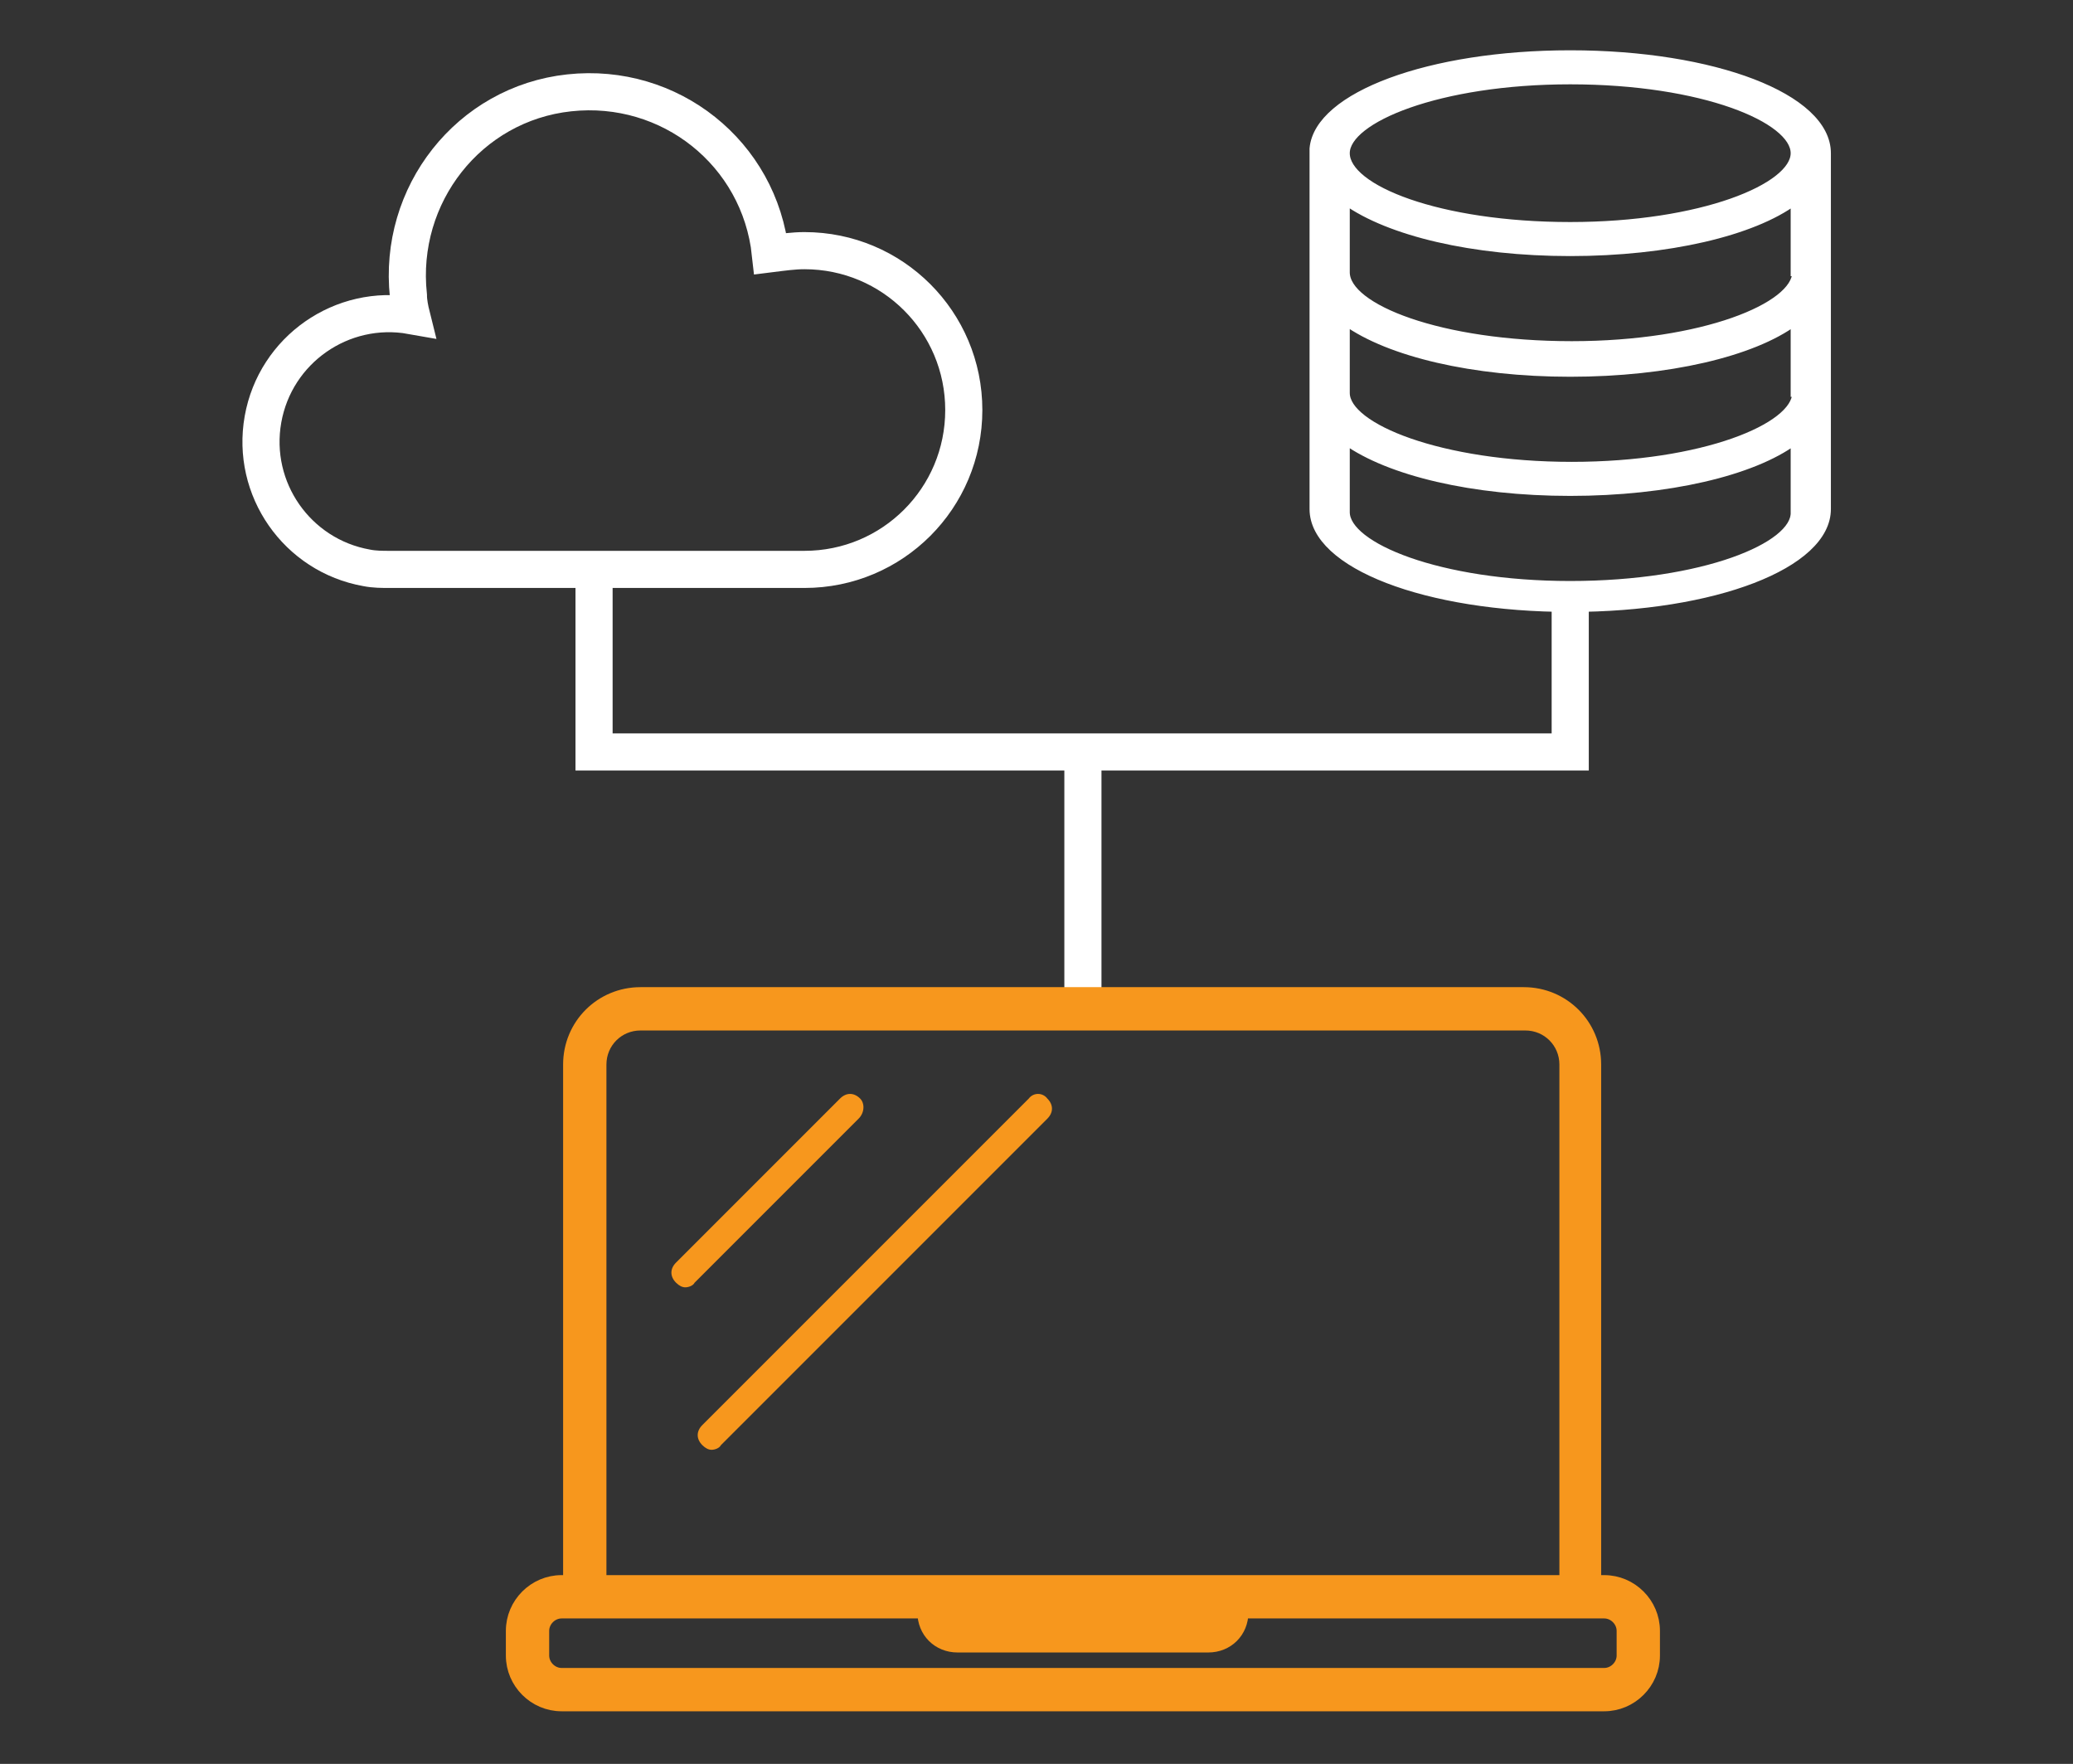 <?xml version="1.0" encoding="utf-8"?>
<!-- Generator: Adobe Illustrator 26.2.1, SVG Export Plug-In . SVG Version: 6.00 Build 0)  -->
<svg version="1.1" id="レイヤー_1" xmlns="http://www.w3.org/2000/svg" xmlns:xlink="http://www.w3.org/1999/xlink" x="0px"
	 y="0px" viewBox="0 0 134 114" style="enable-background:new 0 0 134 114;" xml:space="preserve">
<rect x="0" y="0" width="134" height="114" fill="#333333" stroke="none"/>
<style type="text/css">
	.st0{fill:none;stroke:#FFFFFF;stroke-width:2.4;stroke-linecap:round;stroke-miterlimit:10;}
	.st1{fill:#FFFFFF;stroke:#FFFFFF;stroke-width:0.5;stroke-miterlimit:10;}
	.st2{fill:none;stroke:#FFFFFF;stroke-width:2.4;stroke-miterlimit:10;}
	.st3{fill:#F7971D;stroke:#F7971D;stroke-miterlimit:10;}
	.st4{fill:#F7971D;}
</style>
<path class="st0" d="M52,16.2c-0.7,0-1.4,0.1-2.2,0.2C49.1,9.9,43.3,5.3,36.8,6s-11.1,6.6-10.4,13.1c0,0.4,0.1,0.9,0.2,1.3
	c-4.5-0.8-8.8,2.2-9.6,6.7c-0.8,4.5,2.2,8.8,6.7,9.6c0.5,0.1,1,0.1,1.5,0.1H52c5.7,0,10.3-4.6,10.3-10.3S57.7,16.2,52,16.2z"/>
<path class="st1" d="M118.1,9.9c0-3.6-7.3-6.4-16.6-6.4c-9.1,0-16.3,2.7-16.6,6.1c0,0,0,0.1,0,0.1v23.2c0,3.6,7.3,6.4,16.6,6.4
	s16.6-2.8,16.6-6.4V10C118.1,10,118.1,10,118.1,9.9C118.1,10,118.1,10,118.1,9.9z M116.1,25.4c0,2.2-6,4.7-14.5,4.7S87,27.6,87,25.4
	v-4.6c2.8,2,8.2,3.3,14.5,3.3c6.3,0,11.8-1.3,14.5-3.3V25.4z M116.1,17.6c0,2.2-6,4.7-14.5,4.7S87,19.9,87,17.6V13
	c2.8,2,8.2,3.3,14.5,3.3c6.3,0,11.8-1.3,14.5-3.3V17.6z M101.5,5.2c8.6,0,14.5,2.5,14.5,4.7c0,2.2-6,4.7-14.5,4.7S87,12.2,87,9.9
	C87,7.7,93,5.2,101.5,5.2z M101.5,37.8C93,37.8,87,35.3,87,33.1v-4.6c2.8,2,8.2,3.3,14.5,3.3c6.3,0,11.8-1.3,14.5-3.3v4.6
	C116.1,35.3,110.1,37.8,101.5,37.8z"/>
<line class="st2" x1="70" y1="64.3" x2="70" y2="48.6"/>
<g>
	<path class="st3" d="M103.7,102.3H103V68.8c0-2.5-2-4.5-4.5-4.5H41.4c-2.5,0-4.5,2-4.5,4.5v33.5h-0.6c-1.7,0-3.1,1.4-3.1,3.1v1.6
		c0,1.7,1.4,3.1,3.1,3.1h67.4c1.7,0,3.1-1.4,3.1-3.1v-1.6C106.8,103.7,105.4,102.3,103.7,102.3z M38.7,68.8c0-1.5,1.2-2.7,2.7-2.7
		h57.2c1.5,0,2.7,1.2,2.7,2.7v33.5H38.7V68.8z M105,107c0,0.7-0.6,1.3-1.3,1.3H36.3c-0.7,0-1.3-0.6-1.3-1.3v-1.6
		c0-0.7,0.6-1.3,1.3-1.3h23.5v0.1c0,1.2,0.9,2.1,2.1,2.1h16.2c1.2,0,2.1-0.9,2.1-2.1v-0.1h23.5c0.7,0,1.3,0.6,1.3,1.3V107z"/>
	<path class="st4" d="M55.6,71c-0.4-0.4-0.9-0.4-1.3,0L43.7,81.6c-0.4,0.4-0.4,0.9,0,1.3c0.2,0.2,0.4,0.3,0.6,0.3
		c0.2,0,0.5-0.1,0.6-0.3l10.6-10.6C55.9,71.9,55.9,71.3,55.6,71z"/>
	<path class="st4" d="M66.5,71L45.4,92.1c-0.4,0.4-0.4,0.9,0,1.3c0.2,0.2,0.4,0.3,0.6,0.3c0.2,0,0.5-0.1,0.6-0.3l21.1-21.1
		c0.4-0.4,0.4-0.9,0-1.3C67.4,70.6,66.8,70.6,66.5,71z"/>
</g>
<polyline class="st2" points="38.4,37.8 38.4,48.6 101.5,48.6 101.5,38.9 "/>
</svg>
